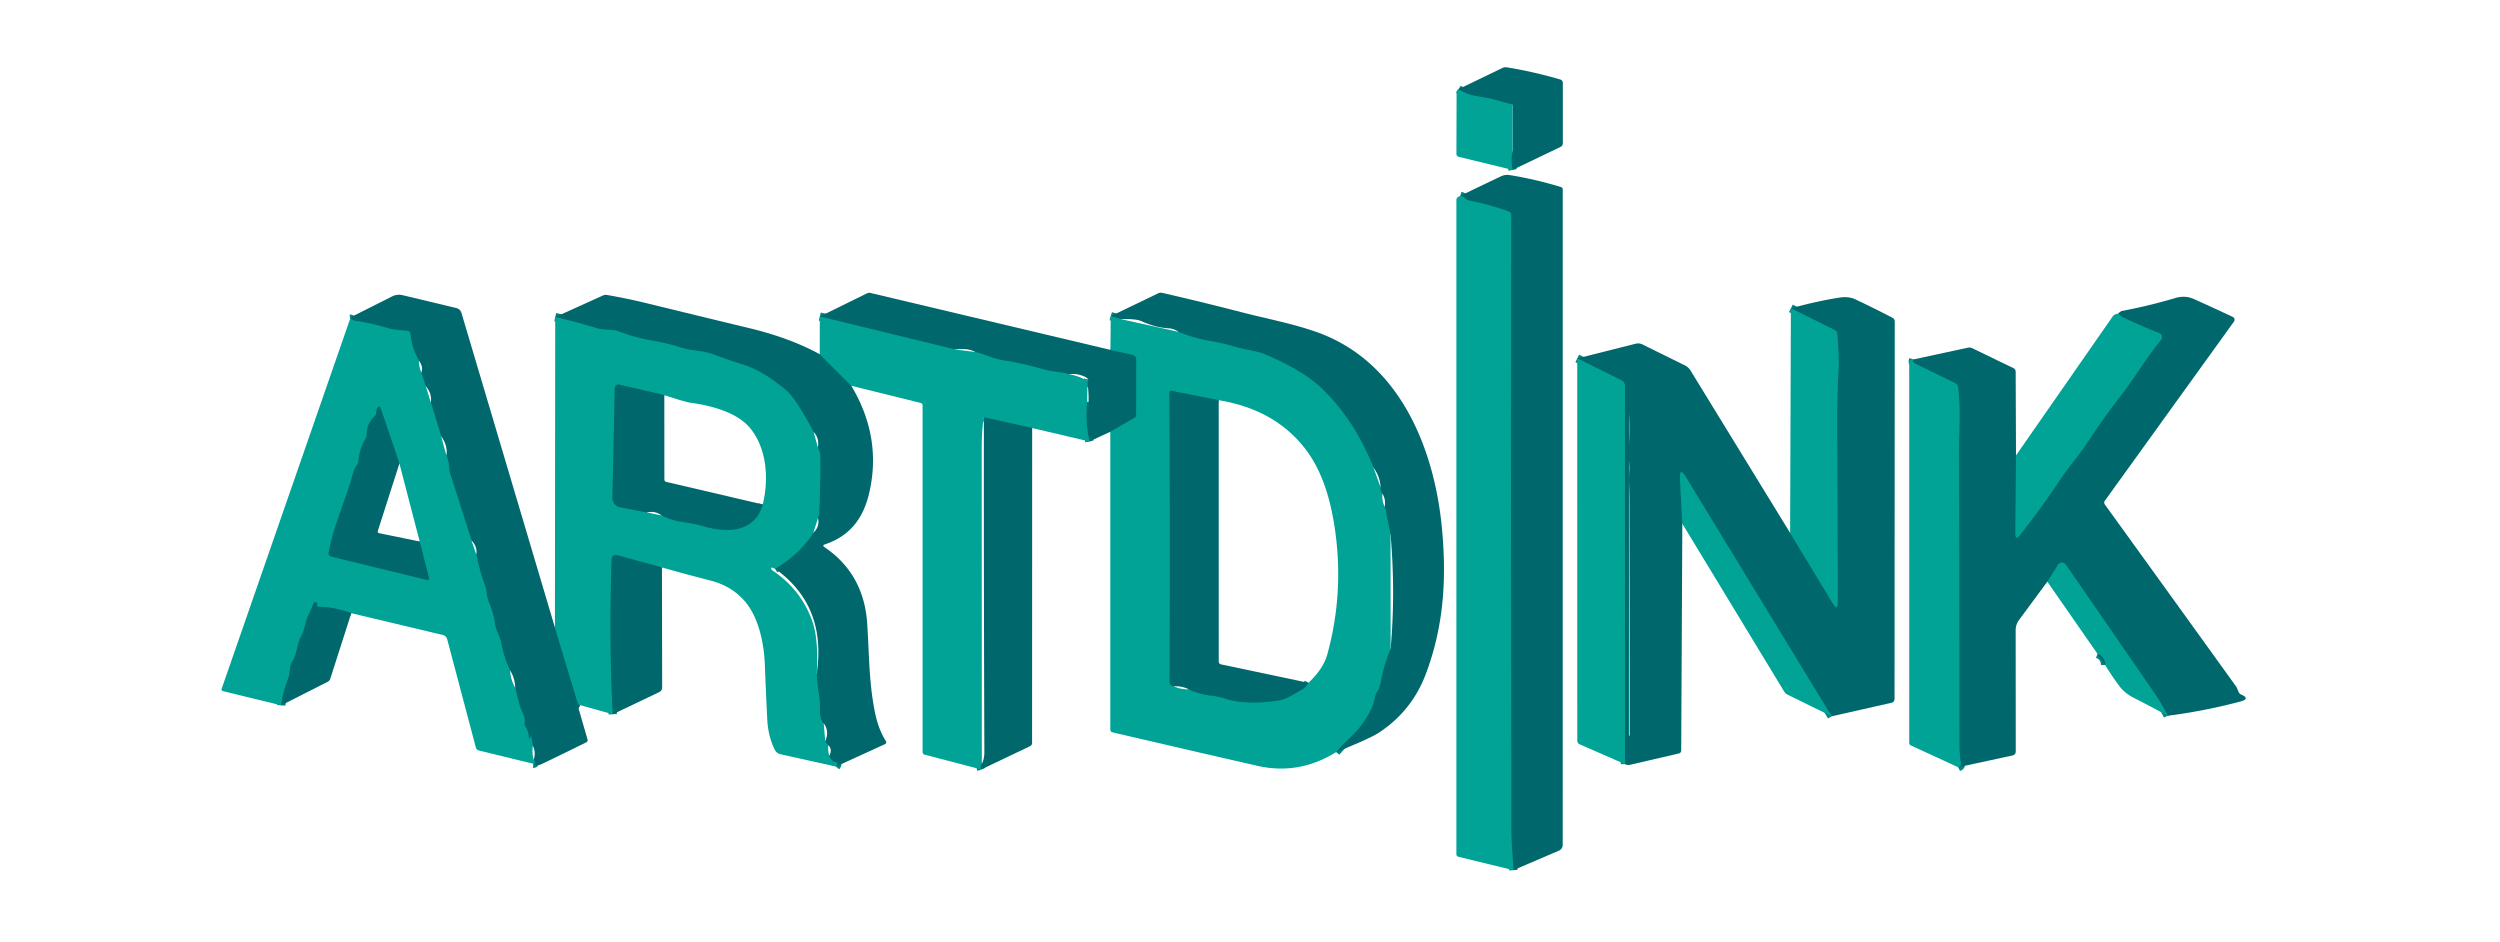 <?xml version="1.0" encoding="UTF-8" standalone="no"?>
<!DOCTYPE svg PUBLIC "-//W3C//DTD SVG 1.1//EN" "http://www.w3.org/Graphics/SVG/1.1/DTD/svg11.dtd">
<svg xmlns="http://www.w3.org/2000/svg" version="1.1" viewBox="0.00 0.00 600.00 226.00">
<g stroke-width="2.00" fill="none" stroke-linecap="butt">
<path stroke="#008681" vector-effect="non-scaling-stroke" d="
  M 363.03 40.78
  Q 362.49 38.12 363.04 36.34"
/>
<path stroke="#008681" vector-effect="non-scaling-stroke" d="
  M 362.99 25.10
  Q 360.53 24.46 358.31 23.81
  Q 357.83 23.67 354.09 23.03
  Q 351.91 22.66 350.02 21.41"
/>
<path stroke="#008681" vector-effect="non-scaling-stroke" d="
  M 363.22 208.84
  Q 362.72 201.73 362.71 199.50
  Q 362.59 125.50 362.68 51.62
  Q 362.68 50.97 362.07 50.76
  Q 357.24 49.02 352.52 48.12
  Q 352.03 48.03 351.68 47.68
  Q 351.14 47.16 350.48 46.98"
/>
<path stroke="#008681" vector-effect="non-scaling-stroke" d="
  M 266.50 83.97
  L 271.74 85.11
  A 1.26 1.26 0.0 0 1 272.73 86.34
  L 272.69 99.56
  Q 272.69 100.05 272.26 100.30
  L 266.47 103.63"
/>
<path stroke="#008681" vector-effect="non-scaling-stroke" d="
  M 261.46 105.95
  Q 260.40 101.19 260.91 96.43"
/>
<path stroke="#008681" vector-effect="non-scaling-stroke" d="
  M 261.00 91.86
  Q 260.35 92.17 261.02 91.48"
/>
<path stroke="#008681" vector-effect="non-scaling-stroke" d="
  M 256.67 89.83
  C 254.58 89.23 252.55 89.28 250.50 88.67
  Q 245.67 87.25 240.69 86.47
  Q 239.12 86.22 237.37 85.55
  Q 235.74 84.92 234.06 84.48"
/>
<path stroke="#008681" vector-effect="non-scaling-stroke" d="
  M 229.20 83.88
  L 196.75 75.97"
/>
<path stroke="#008681" vector-effect="non-scaling-stroke" d="
  M 247.72 102.73
  L 236.13 100.15"
/>
<path stroke="#008681" vector-effect="non-scaling-stroke" d="
  M 235.64 183.31
  Q 235.21 183.89 235.51 184.67"
/>
<path stroke="#008681" vector-effect="non-scaling-stroke" d="
  M 196.74 85.01
  L 204.31 92.59"
/>
<path stroke="#008681" vector-effect="non-scaling-stroke" d="
  M 200.64 183.97
  Q 201.39 183.14 200.36 182.86
  Q 199.88 182.73 199.55 182.35
  Q 199.13 181.87 199.05 181.38"
/>
<path stroke="#008681" vector-effect="non-scaling-stroke" d="
  M 198.82 178.87
  Q 198.29 178.36 198.06 177.89"
/>
<path stroke="#008681" vector-effect="non-scaling-stroke" d="
  M 197.69 173.59
  Q 196.75 172.94 196.78 170.22
  Q 196.80 168.28 196.55 166.81
  Q 196.09 164.17 196.02 161.63"
/>
<path stroke="#008681" vector-effect="non-scaling-stroke" d="
  M 186.02 136.50
  Q 191.83 133.06 195.22 127.84"
/>
<path stroke="#008681" vector-effect="non-scaling-stroke" d="
  M 196.32 124.35
  Q 196.58 123.50 196.63 122.37
  Q 196.91 115.87 196.87 109.37
  Q 196.86 108.77 196.28 107.39"
/>
<path stroke="#008681" vector-effect="non-scaling-stroke" d="
  M 195.29 103.70
  Q 190.95 95.59 188.62 93.63
  Q 183.07 88.95 178.09 87.43
  Q 174.97 86.47 171.62 85.22
  Q 169.53 84.43 167.33 84.20
  Q 165.05 83.96 162.66 83.19
  Q 160.01 82.35 156.37 81.73
  Q 152.35 81.04 148.60 79.58
  C 147.00 78.95 145.17 79.35 143.40 78.82
  Q 138.37 77.29 133.25 76.10"
/>
<path stroke="#008681" vector-effect="non-scaling-stroke" d="
  M 320.68 180.50
  Q 321.91 178.97 324.26 176.77
  Q 327.38 173.84 329.30 169.65
  C 329.86 168.42 329.75 167.22 330.49 166.03
  Q 331.15 164.96 331.44 163.34
  Q 332.17 159.30 333.75 155.65"
/>
<path stroke="#008681" vector-effect="non-scaling-stroke" d="
  M 333.73 128.26
  L 332.34 121.60"
/>
<path stroke="#008681" vector-effect="non-scaling-stroke" d="
  M 331.79 118.51
  Q 331.25 117.86 331.31 116.88"
/>
<path stroke="#008681" vector-effect="non-scaling-stroke" d="
  M 329.64 112.22
  Q 324.83 100.38 316.99 93.01
  Q 312.68 88.95 304.00 85.22
  Q 302.28 84.48 300.20 84.11
  Q 298.15 83.75 296.12 83.15
  Q 293.54 82.39 290.28 81.82
  Q 286.43 81.15 282.81 79.64"
/>
<path stroke="#008681" vector-effect="non-scaling-stroke" d="
  M 269.01 76.60
  L 266.58 75.88"
/>
<path stroke="#008681" vector-effect="non-scaling-stroke" d="
  M 158.87 136.19
  L 148.25 133.28
  Q 146.85 132.90 146.80 134.35
  Q 146.14 153.26 147.07 171.42"
/>
<path stroke="#008681" vector-effect="non-scaling-stroke" d="
  M 133.18 150.60
  L 138.65 168.70
  Q 138.73 168.93 138.94 169.06
  L 139.21 169.22"
/>
<path stroke="#008681" vector-effect="non-scaling-stroke" d="
  M 127.98 183.30
  Q 128.65 183.35 128.08 182.35"
/>
<path stroke="#008681" vector-effect="non-scaling-stroke" d="
  M 127.89 178.98
  L 127.35 176.14
  A 0.03 0.03 0.0 0 1 127.41 176.12
  Q 127.51 176.54 127.32 176.94
  Q 126.96 177.70 126.91 176.86
  Q 126.82 175.47 126.10 174.42
  Q 125.83 174.02 125.88 173.54
  Q 126.02 172.34 125.49 171.27
  C 124.58 169.41 124.14 167.05 123.66 165.06"
/>
<path stroke="#008681" vector-effect="non-scaling-stroke" d="
  M 122.45 160.95
  Q 120.91 157.75 120.27 154.26
  C 120.00 152.80 119.03 151.42 118.80 149.84
  Q 118.40 146.99 117.25 144.35
  C 116.73 143.13 116.88 141.92 116.39 140.56
  Q 115.06 136.85 114.30 133.08"
/>
<path stroke="#008681" vector-effect="non-scaling-stroke" d="
  M 113.16 129.71
  L 107.97 113.50
  Q 107.82 113.03 107.81 112.54
  Q 107.76 110.79 107.12 109.25"
/>
<path stroke="#008681" vector-effect="non-scaling-stroke" d="
  M 105.88 104.71
  L 103.40 96.59"
/>
<path stroke="#008681" vector-effect="non-scaling-stroke" d="
  M 102.19 92.69
  L 101.11 89.38"
/>
<path stroke="#008681" vector-effect="non-scaling-stroke" d="
  M 100.54 86.55
  Q 98.83 83.64 98.50 80.19
  Q 98.44 79.48 97.73 79.41
  C 96.02 79.22 94.60 79.23 92.88 78.71
  Q 89.05 77.54 85.24 77.01
  Q 84.80 76.95 84.47 76.66
  Q 84.24 76.46 84.04 76.49"
/>
<path stroke="#008681" vector-effect="non-scaling-stroke" d="
  M 84.31 147.16
  Q 80.39 145.70 76.44 145.62
  Q 75.88 145.60 76.13 145.10
  Q 76.24 144.89 76.08 144.75
  Q 75.46 144.19 75.19 144.97
  Q 74.74 146.25 74.12 147.39
  C 73.20 149.07 73.27 150.90 72.34 152.56
  C 71.20 154.60 71.43 156.76 70.11 158.86
  C 69.38 160.05 69.71 161.30 69.27 162.50
  Q 67.71 166.70 67.50 169.28"
/>
<path stroke="#008681" vector-effect="non-scaling-stroke" d="
  M 439.59 171.91
  L 404.58 114.47
  Q 403.05 111.96 403.20 114.90
  L 403.76 125.69"
/>
<path stroke="#008681" vector-effect="non-scaling-stroke" d="
  M 389.99 183.39
  L 389.99 92.65
  A 1.55 1.54 13.5 0 0 389.14 91.27
  L 378.54 86.02"
/>
<path stroke="#008681" vector-effect="non-scaling-stroke" d="
  M 429.63 127.90
  L 439.92 144.87
  Q 441.05 146.73 441.05 144.56
  Q 441.02 124.67 440.91 102.94
  Q 440.87 94.68 441.26 88.11
  Q 441.40 85.83 440.93 80.05
  Q 440.88 79.49 440.37 79.24
  L 429.81 74.00"
/>
<path stroke="#008681" vector-effect="non-scaling-stroke" d="
  M 520.25 171.78
  Q 519.04 169.21 516.48 165.51
  Q 506.18 150.57 495.78 135.51
  A 1.10 1.10 0.0 0 0 493.95 135.54
  L 491.36 139.60"
/>
<path stroke="#008681" vector-effect="non-scaling-stroke" d="
  M 469.96 184.14
  Q 470.14 184.05 470.29 183.98
  Q 470.61 183.84 470.59 183.48
  C 470.48 182.09 470.26 180.55 470.25 179.15
  Q 470.24 143.24 470.17 107.32
  C 470.17 103.39 470.58 97.76 469.90 92.84
  A 1.15 1.13 9.5 0 0 469.27 91.97
  L 459.33 87.13
  Q 458.97 86.95 459.10 86.58
  L 459.21 86.27"
/>
<path stroke="#008681" vector-effect="non-scaling-stroke" d="
  M 483.84 109.30
  L 483.71 128.06
  Q 483.69 129.80 484.77 128.43
  Q 489.61 122.30 494.12 115.57
  Q 495.89 112.92 497.69 110.67
  Q 499.36 108.59 501.26 105.74
  Q 505.41 99.50 509.58 94.18
  Q 510.84 92.57 514.05 87.79
  Q 516.21 84.57 518.65 81.53
  A 1.01 1.01 0.0 0 0 518.23 79.95
  Q 513.83 78.25 509.38 76.11
  Q 508.89 75.87 508.45 75.23"
/>
<path stroke="#008681" vector-effect="non-scaling-stroke" d="
  M 505.23 159.60
  Q 505.20 157.66 503.41 156.94"
/>
<path stroke="#008681" vector-effect="non-scaling-stroke" d="
  M 158.78 123.71
  Q 161.18 124.86 163.69 125.25
  Q 166.95 125.75 168.66 126.25
  C 174.35 127.92 181.08 127.93 183.06 121.07"
/>
<path stroke="#008681" vector-effect="non-scaling-stroke" d="
  M 159.44 94.83
  L 148.63 92.32
  A 0.88 0.88 0.0 0 0 147.55 93.16
  L 146.99 119.49
  A 2.24 2.23 6.1 0 0 148.80 121.73
  L 155.24 122.98"
/>
<path stroke="#008681" vector-effect="non-scaling-stroke" d="
  M 285.29 165.44
  Q 287.96 166.64 290.80 166.97
  Q 292.65 167.18 294.28 167.73
  C 297.93 168.97 303.28 168.66 306.86 168.10
  Q 308.26 167.88 309.75 167.04
  Q 311.08 166.27 312.51 165.47
  Q 313.31 165.02 314.02 163.88"
/>
<path stroke="#008681" vector-effect="non-scaling-stroke" d="
  M 292.49 96.05
  L 281.09 93.79
  A 0.35 0.35 0.0 0 0 280.67 94.13
  Q 280.84 128.87 280.71 163.50
  Q 280.70 164.58 281.72 164.71"
/>
<path stroke="#008681" vector-effect="non-scaling-stroke" d="
  M 95.86 111.24
  L 91.43 98.19
  Q 91.04 97.04 90.49 98.13
  Q 90.31 98.50 90.32 98.95
  Q 90.35 99.51 89.93 99.90
  Q 88.02 101.68 88.02 104.17
  A 2.36 2.30 61.1 0 1 87.69 105.37
  Q 86.30 107.71 86.05 110.53
  Q 86.00 111.18 85.61 111.71
  C 84.63 113.07 84.56 114.49 84.04 116.01
  Q 82.50 120.56 80.96 124.92
  Q 79.61 128.76 78.89 132.59
  A 0.88 0.86 12.4 0 0 79.54 133.59
  L 102.48 139.18
  Q 103.10 139.34 102.94 138.69
  L 100.73 129.96"
/>
</g>
<path fill="#00686c" d="
  M 363.03 40.78
  Q 362.49 38.12 363.04 36.34
  L 362.99 25.10
  Q 360.53 24.46 358.31 23.81
  Q 357.83 23.67 354.09 23.03
  Q 351.91 22.66 350.02 21.41
  L 360.57 16.32
  A 1.91 1.86 -52.5 0 1 361.67 16.16
  Q 368.07 17.21 374.41 19.06
  Q 375.08 19.25 375.08 19.95
  L 375.08 34.34
  Q 375.08 34.99 374.49 35.28
  L 363.03 40.78
  Z"
/>
<path fill="#00a396" d="
  M 350.02 21.41
  Q 351.91 22.66 354.09 23.03
  Q 357.83 23.67 358.31 23.81
  Q 360.53 24.46 362.99 25.10
  L 363.04 36.34
  Q 362.49 38.12 363.03 40.78
  L 350.08 37.63
  A 0.71 0.70 6.8 0 1 349.54 36.95
  L 349.58 22.06
  Q 349.59 21.82 349.76 21.66
  Q 349.88 21.55 350.02 21.41
  Z"
/>
<path fill="#00686c" d="
  M 363.22 208.84
  Q 362.72 201.73 362.71 199.50
  Q 362.59 125.50 362.68 51.62
  Q 362.68 50.97 362.07 50.76
  Q 357.24 49.02 352.52 48.12
  Q 352.03 48.03 351.68 47.68
  Q 351.14 47.16 350.48 46.98
  L 360.20 42.33
  A 3.62 3.61 36.6 0 1 362.34 42.02
  Q 368.57 43.03 374.60 44.88
  Q 375.06 45.02 375.06 45.50
  L 375.05 202.78
  A 1.49 1.49 0.0 0 1 374.15 204.15
  L 363.22 208.84
  Z"
/>
<path fill="#00a396" d="
  M 350.48 46.98
  Q 351.14 47.16 351.68 47.68
  Q 352.03 48.03 352.52 48.12
  Q 357.24 49.02 362.07 50.76
  Q 362.68 50.97 362.68 51.62
  Q 362.59 125.50 362.71 199.50
  Q 362.72 201.73 363.22 208.84
  L 350.02 205.63
  Q 349.53 205.50 349.53 205.00
  L 349.53 47.98
  Q 349.53 47.50 349.94 47.27
  L 350.48 46.98
  Z"
/>
<path fill="#00686c" d="
  M 266.50 83.97
  L 271.74 85.11
  A 1.26 1.26 0.0 0 1 272.73 86.34
  L 272.69 99.56
  Q 272.69 100.05 272.26 100.30
  L 266.47 103.63
  L 261.46 105.95
  Q 260.40 101.19 260.91 96.43
  Q 261.15 97.41 261.10 98.17
  Q 261.02 99.31 261.14 98.18
  Q 261.44 95.22 261.00 91.86
  Q 260.35 92.17 261.02 91.48
  Q 261.64 90.78 259.44 90.06
  Q 258.13 89.63 256.67 89.83
  C 254.58 89.23 252.55 89.28 250.50 88.67
  Q 245.67 87.25 240.69 86.47
  Q 239.12 86.22 237.37 85.55
  Q 235.74 84.92 234.06 84.48
  Q 232.33 83.49 229.20 83.88
  L 196.75 75.97
  L 208.03 70.42
  Q 208.48 70.20 208.96 70.32
  L 266.50 83.97
  Z"
/>
<path fill="#00686c" d="
  M 320.68 180.50
  Q 321.91 178.97 324.26 176.77
  Q 327.38 173.84 329.30 169.65
  C 329.86 168.42 329.75 167.22 330.49 166.03
  Q 331.15 164.96 331.44 163.34
  Q 332.17 159.30 333.75 155.65
  Q 334.95 142.25 333.73 128.26
  L 332.34 121.60
  Q 332.62 119.82 331.79 118.51
  Q 331.25 117.86 331.31 116.88
  Q 331.27 114.51 329.64 112.22
  Q 324.83 100.38 316.99 93.01
  Q 312.68 88.95 304.00 85.22
  Q 302.28 84.48 300.20 84.11
  Q 298.15 83.75 296.12 83.15
  Q 293.54 82.39 290.28 81.82
  Q 286.43 81.15 282.81 79.64
  Q 281.86 78.88 280.45 78.80
  C 277.93 78.64 276.01 77.98 273.75 77.01
  Q 272.54 76.50 269.01 76.60
  L 266.58 75.88
  L 278.00 70.38
  A 1.36 1.34 38.3 0 1 278.90 70.28
  Q 288.09 72.38 297.84 74.90
  C 303.88 76.47 310.05 77.61 315.82 79.63
  C 335.53 86.49 344.06 106.90 346.01 126.23
  C 347.25 138.59 346.56 150.15 342.21 161.73
  Q 338.84 170.68 330.88 175.87
  Q 328.66 177.31 320.68 180.50
  Z"
/>
<path fill="#00686c" d="
  M 133.18 150.60
  L 138.65 168.70
  Q 138.73 168.93 138.94 169.06
  L 139.21 169.22
  Q 139.18 169.45 139.04 169.63
  Q 138.82 169.91 138.92 170.25
  L 141.01 177.49
  A 0.56 0.56 0.0 0 1 140.72 178.15
  Q 135.42 180.79 129.95 183.40
  Q 128.85 183.93 127.98 183.30
  Q 128.65 183.35 128.08 182.35
  Q 128.66 180.59 127.89 178.98
  L 127.35 176.14
  A 0.03 0.03 0.0 0 1 127.41 176.12
  Q 127.51 176.54 127.32 176.94
  Q 126.96 177.70 126.91 176.86
  Q 126.82 175.47 126.10 174.42
  Q 125.83 174.02 125.88 173.54
  Q 126.02 172.34 125.49 171.27
  C 124.58 169.41 124.14 167.05 123.66 165.06
  Q 123.56 162.68 122.45 160.95
  Q 120.91 157.75 120.27 154.26
  C 120.00 152.80 119.03 151.42 118.80 149.84
  Q 118.40 146.99 117.25 144.35
  C 116.73 143.13 116.88 141.92 116.39 140.56
  Q 115.06 136.85 114.30 133.08
  Q 114.64 131.24 113.16 129.71
  L 107.97 113.50
  Q 107.82 113.03 107.81 112.54
  Q 107.76 110.79 107.12 109.25
  Q 107.54 107.07 105.88 104.71
  L 103.40 96.59
  Q 103.70 94.42 102.19 92.69
  L 101.11 89.38
  Q 101.67 88.09 100.54 86.55
  Q 98.83 83.64 98.50 80.19
  Q 98.44 79.48 97.73 79.41
  C 96.02 79.22 94.60 79.23 92.88 78.71
  Q 89.05 77.54 85.24 77.01
  Q 84.80 76.95 84.47 76.66
  Q 84.24 76.46 84.04 76.49
  L 84.34 76.21
  Q 84.67 75.90 85.07 75.69
  L 94.12 71.13
  A 3.69 3.67 -51.4 0 1 96.62 70.84
  L 109.54 73.94
  A 1.65 1.64 -1.5 0 1 110.74 75.07
  L 133.18 150.60
  Z"
/>
<path fill="#00686c" d="
  M 196.74 85.01
  L 204.31 92.59
  Q 211.72 104.97 208.60 118.35
  C 207.16 124.52 203.89 128.67 197.98 130.65
  Q 197.25 130.90 197.89 131.33
  Q 207.32 137.71 208.13 149.63
  C 208.63 157.00 208.51 164.18 210.12 171.58
  Q 210.91 175.16 212.62 177.88
  A 0.50 0.49 -28.8 0 1 212.41 178.59
  L 200.64 183.97
  Q 201.39 183.14 200.36 182.86
  Q 199.88 182.73 199.55 182.35
  Q 199.13 181.87 199.05 181.38
  Q 199.82 179.86 198.82 178.87
  Q 198.29 178.36 198.06 177.89
  Q 199.10 175.42 197.69 173.59
  Q 196.75 172.94 196.78 170.22
  Q 196.80 168.28 196.55 166.81
  Q 196.09 164.17 196.02 161.63
  Q 198.43 145.31 186.02 136.50
  Q 191.83 133.06 195.22 127.84
  Q 196.79 126.35 196.32 124.35
  Q 196.58 123.50 196.63 122.37
  Q 196.91 115.87 196.87 109.37
  Q 196.86 108.77 196.28 107.39
  Q 196.71 105.22 195.29 103.70
  Q 190.95 95.59 188.62 93.63
  Q 183.07 88.95 178.09 87.43
  Q 174.97 86.47 171.62 85.22
  Q 169.53 84.43 167.33 84.20
  Q 165.05 83.96 162.66 83.19
  Q 160.01 82.35 156.37 81.73
  Q 152.35 81.04 148.60 79.58
  C 147.00 78.95 145.17 79.35 143.40 78.82
  Q 138.37 77.29 133.25 76.10
  L 144.72 70.91
  Q 145.18 70.71 145.68 70.79
  Q 150.68 71.66 155.52 72.85
  Q 167.10 75.69 179.74 78.73
  Q 189.54 81.08 196.74 85.01
  Z"
/>
<path fill="#00686c" d="
  M 439.59 171.91
  L 404.58 114.47
  Q 403.05 111.96 403.20 114.90
  L 403.76 125.69
  L 403.49 180.09
  Q 403.49 180.70 402.89 180.84
  L 391.16 183.56
  Q 390.77 183.65 390.38 183.52
  L 389.99 183.39
  L 389.99 92.65
  A 1.55 1.54 13.5 0 0 389.14 91.27
  L 378.54 86.02
  L 392.57 82.49
  A 2.41 2.35 50.5 0 1 394.20 82.67
  L 404.40 87.71
  A 3.23 3.16 86.9 0 1 405.73 88.93
  L 429.63 127.90
  L 439.92 144.87
  Q 441.05 146.73 441.05 144.56
  Q 441.02 124.67 440.91 102.94
  Q 440.87 94.68 441.26 88.11
  Q 441.40 85.83 440.93 80.05
  Q 440.88 79.49 440.37 79.24
  L 429.81 74.00
  Q 436.20 72.23 441.51 71.42
  Q 443.69 71.08 445.30 71.85
  Q 450.02 74.09 454.22 76.28
  A 0.97 0.96 -76.4 0 1 454.74 77.14
  L 454.69 167.78
  A 0.90 0.90 0.0 0 1 453.99 168.66
  L 439.59 171.91
  Z
  M 391.02 113.00
  Q 391.09 111.79 390.94 110.63
  Q 390.79 109.47 390.86 108.31
  Q 391.23 102.70 390.85 97.38
  Q 390.85 97.37 390.86 97.37
  Q 390.86 97.37 390.86 97.37
  Q 390.93 97.35 390.93 97.42
  Q 390.83 136.90 390.83 176.41
  Q 390.83 176.57 390.99 176.57
  L 391.00 176.57
  Q 391.13 176.57 391.13 176.44
  Q 391.13 149.28 391.06 120.00
  Q 391.05 118.23 390.99 116.49
  Q 390.93 114.78 391.02 113.00
  Z"
/>
<path fill="#00686c" d="
  M 520.25 171.78
  Q 519.04 169.21 516.48 165.51
  Q 506.18 150.57 495.78 135.51
  A 1.10 1.10 0.0 0 0 493.95 135.54
  L 491.36 139.60
  L 484.57 148.79
  A 4.17 4.13 -27.0 0 0 483.76 151.25
  L 483.78 180.30
  Q 483.78 181.14 482.96 181.32
  L 469.96 184.14
  Q 470.14 184.05 470.29 183.98
  Q 470.61 183.84 470.59 183.48
  C 470.48 182.09 470.26 180.55 470.25 179.15
  Q 470.24 143.24 470.17 107.32
  C 470.17 103.39 470.58 97.76 469.90 92.84
  A 1.15 1.13 9.5 0 0 469.27 91.97
  L 459.33 87.13
  Q 458.97 86.95 459.10 86.58
  L 459.21 86.27
  L 472.27 83.45
  A 1.67 1.65 51.3 0 1 473.37 83.58
  L 483.18 88.33
  Q 483.76 88.61 483.76 89.26
  L 483.84 109.30
  L 483.71 128.06
  Q 483.69 129.80 484.77 128.43
  Q 489.61 122.30 494.12 115.57
  Q 495.89 112.92 497.69 110.67
  Q 499.36 108.59 501.26 105.74
  Q 505.41 99.50 509.58 94.18
  Q 510.84 92.57 514.05 87.79
  Q 516.21 84.57 518.65 81.53
  A 1.01 1.01 0.0 0 0 518.23 79.95
  Q 513.83 78.25 509.38 76.11
  Q 508.89 75.87 508.45 75.23
  Q 508.88 74.71 509.42 74.60
  Q 515.99 73.34 522.02 71.54
  Q 524.42 70.82 526.50 71.75
  Q 531.17 73.85 535.87 76.06
  A 0.75 0.75 0.0 0 1 536.16 77.17
  L 505.15 120.20
  A 0.74 0.74 0.0 0 0 505.15 121.06
  Q 520.89 142.85 536.57 164.62
  Q 536.85 165.00 537.09 165.66
  Q 537.39 166.48 537.77 166.64
  Q 540.26 167.69 537.65 168.38
  Q 529.03 170.66 520.25 171.78
  Z"
/>
<path fill="#00a396" d="
  M 429.81 74.00
  L 440.37 79.24
  Q 440.88 79.49 440.93 80.05
  Q 441.40 85.83 441.26 88.11
  Q 440.87 94.68 440.91 102.94
  Q 441.02 124.67 441.05 144.56
  Q 441.05 146.73 439.92 144.87
  L 429.63 127.90
  L 429.81 74.00
  Z"
/>
<path fill="#00a396" d="
  M 508.45 75.23
  Q 508.89 75.87 509.38 76.11
  Q 513.83 78.25 518.23 79.95
  A 1.01 1.01 0.0 0 1 518.65 81.53
  Q 516.21 84.57 514.05 87.79
  Q 510.84 92.57 509.58 94.18
  Q 505.41 99.50 501.26 105.74
  Q 499.36 108.59 497.69 110.67
  Q 495.89 112.92 494.12 115.57
  Q 489.61 122.30 484.77 128.43
  Q 483.69 129.80 483.71 128.06
  L 483.84 109.30
  L 507.04 75.96
  Q 507.33 75.54 507.81 75.41
  L 508.45 75.23
  Z"
/>
<path fill="#00a396" d="
  M 133.25 76.10
  Q 138.37 77.29 143.40 78.82
  C 145.17 79.35 147.00 78.95 148.60 79.58
  Q 152.35 81.04 156.37 81.73
  Q 160.01 82.35 162.66 83.19
  Q 165.05 83.96 167.33 84.20
  Q 169.53 84.43 171.62 85.22
  Q 174.97 86.47 178.09 87.43
  Q 183.07 88.95 188.62 93.63
  Q 190.95 95.59 195.29 103.70
  L 196.28 107.39
  Q 196.86 108.77 196.87 109.37
  Q 196.91 115.87 196.63 122.37
  Q 196.58 123.50 196.32 124.35
  L 195.22 127.84
  Q 191.83 133.06 186.02 136.50
  L 185.43 136.27
  Q 184.97 136.09 185.12 136.56
  Q 185.18 136.78 185.39 136.91
  Q 192.34 141.56 195.01 149.26
  Q 196.47 153.47 196.02 161.63
  Q 196.09 164.17 196.55 166.81
  Q 196.80 168.28 196.78 170.22
  Q 196.75 172.94 197.69 173.59
  L 198.06 177.89
  Q 198.29 178.36 198.82 178.87
  Q 198.62 180.19 199.05 181.38
  Q 199.13 181.87 199.55 182.35
  Q 199.88 182.73 200.36 182.86
  Q 201.39 183.14 200.64 183.97
  L 187.33 181.02
  A 2.04 2.03 83.3 0 1 185.92 179.90
  Q 184.33 176.62 184.14 172.63
  Q 183.81 165.99 183.56 159.47
  C 183.37 154.54 182.15 148.51 179.05 144.66
  Q 175.85 140.69 170.47 139.32
  Q 164.80 137.87 158.87 136.19
  L 148.25 133.28
  Q 146.85 132.90 146.80 134.35
  Q 146.14 153.26 147.07 171.42
  L 139.21 169.22
  L 138.94 169.06
  Q 138.73 168.93 138.65 168.70
  L 133.18 150.60
  L 133.25 76.10
  Z
  M 155.24 122.98
  L 158.78 123.71
  Q 161.18 124.86 163.69 125.25
  Q 166.95 125.75 168.66 126.25
  C 174.35 127.92 181.08 127.93 183.06 121.07
  C 184.57 114.96 184.04 107.55 179.97 102.68
  C 176.85 98.95 170.72 97.34 165.82 96.67
  Q 164.39 96.47 159.44 94.83
  L 148.63 92.32
  A 0.88 0.88 0.0 0 0 147.55 93.16
  L 146.99 119.49
  A 2.24 2.23 6.1 0 0 148.80 121.73
  L 155.24 122.98
  Z"
/>
<path fill="#00a396" d="
  M 196.75 75.97
  L 229.20 83.88
  L 234.06 84.48
  Q 235.74 84.92 237.37 85.55
  Q 239.12 86.22 240.69 86.47
  Q 245.67 87.25 250.50 88.67
  C 252.55 89.28 254.58 89.23 256.67 89.83
  Q 259.09 90.24 261.02 91.48
  Q 260.35 92.17 261.00 91.86
  L 260.91 96.43
  Q 260.40 101.19 261.46 105.95
  L 247.72 102.73
  L 236.13 100.15
  Q 235.61 102.95 235.61 107.75
  Q 235.62 145.51 235.64 183.31
  Q 235.21 183.89 235.51 184.67
  L 221.91 181.12
  Q 221.42 180.99 221.42 180.49
  L 221.42 97.28
  Q 221.42 96.82 220.98 96.71
  L 204.31 92.59
  L 196.74 85.01
  L 196.75 75.97
  Z"
/>
<path fill="#00a396" d="
  M 266.58 75.88
  L 269.01 76.60
  L 282.81 79.64
  Q 286.43 81.15 290.28 81.82
  Q 293.54 82.39 296.12 83.15
  Q 298.15 83.75 300.20 84.11
  Q 302.28 84.48 304.00 85.22
  Q 312.68 88.95 316.99 93.01
  Q 324.83 100.38 329.64 112.22
  L 331.31 116.88
  Q 331.25 117.86 331.79 118.51
  Q 331.63 120.29 332.34 121.60
  L 333.73 128.26
  L 333.75 155.65
  Q 332.17 159.30 331.44 163.34
  Q 331.15 164.96 330.49 166.03
  C 329.75 167.22 329.86 168.42 329.30 169.65
  Q 327.38 173.84 324.26 176.77
  Q 321.91 178.97 320.68 180.50
  Q 311.74 186.07 301.75 183.79
  Q 284.48 179.84 267.00 175.76
  A 0.68 0.68 0.0 0 1 266.47 175.10
  L 266.47 103.63
  L 272.26 100.30
  Q 272.69 100.05 272.69 99.56
  L 272.73 86.34
  A 1.26 1.26 0.0 0 0 271.74 85.11
  L 266.50 83.97
  L 266.58 75.88
  Z
  M 281.72 164.71
  Q 283.34 165.47 285.29 165.44
  Q 287.96 166.64 290.80 166.97
  Q 292.65 167.18 294.28 167.73
  C 297.93 168.97 303.28 168.66 306.86 168.10
  Q 308.26 167.88 309.75 167.04
  Q 311.08 166.27 312.51 165.47
  Q 313.31 165.02 314.02 163.88
  Q 317.59 160.55 318.57 157.00
  Q 322.66 142.12 320.31 126.52
  Q 318.54 114.72 313.47 107.99
  Q 306.14 98.28 292.49 96.05
  L 281.09 93.79
  A 0.35 0.35 0.0 0 0 280.67 94.13
  Q 280.84 128.87 280.71 163.50
  Q 280.70 164.58 281.72 164.71
  Z"
/>
<path fill="#00a396" d="
  M 84.04 76.49
  Q 84.24 76.46 84.47 76.66
  Q 84.80 76.95 85.24 77.01
  Q 89.05 77.54 92.88 78.71
  C 94.60 79.23 96.02 79.22 97.73 79.41
  Q 98.44 79.48 98.50 80.19
  Q 98.83 83.64 100.54 86.55
  Q 100.56 88.07 101.11 89.38
  L 102.19 92.69
  L 103.40 96.59
  L 105.88 104.71
  L 107.12 109.25
  Q 107.76 110.79 107.81 112.54
  Q 107.82 113.03 107.97 113.50
  L 113.16 129.71
  L 114.30 133.08
  Q 115.06 136.85 116.39 140.56
  C 116.88 141.92 116.73 143.13 117.25 144.35
  Q 118.40 146.99 118.80 149.84
  C 119.03 151.42 120.00 152.80 120.27 154.26
  Q 120.91 157.75 122.45 160.95
  Q 122.56 163.20 123.66 165.06
  C 124.14 167.05 124.58 169.41 125.49 171.27
  Q 126.02 172.34 125.88 173.54
  Q 125.83 174.02 126.10 174.42
  Q 126.82 175.47 126.91 176.86
  Q 126.96 177.70 127.32 176.94
  Q 127.51 176.54 127.41 176.12
  A 0.03 0.03 0.0 0 0 127.35 176.14
  L 127.89 178.98
  Q 127.64 180.78 128.08 182.35
  Q 128.65 183.35 127.98 183.30
  L 114.88 180.10
  A 0.90 0.89 88.8 0 1 114.22 179.46
  L 107.34 153.46
  A 1.51 1.50 89.3 0 0 106.24 152.38
  L 84.31 147.16
  Q 80.39 145.70 76.44 145.62
  Q 75.88 145.60 76.13 145.10
  Q 76.24 144.89 76.08 144.75
  Q 75.46 144.19 75.19 144.97
  Q 74.74 146.25 74.12 147.39
  C 73.20 149.07 73.27 150.90 72.34 152.56
  C 71.20 154.60 71.43 156.76 70.11 158.86
  C 69.38 160.05 69.71 161.30 69.27 162.50
  Q 67.71 166.70 67.50 169.28
  L 53.48 165.86
  A 0.41 0.41 0.0 0 1 53.19 165.33
  L 84.04 76.49
  Z
  M 100.73 129.96
  L 95.86 111.24
  L 91.43 98.19
  Q 91.04 97.04 90.49 98.13
  Q 90.31 98.50 90.32 98.95
  Q 90.35 99.51 89.93 99.90
  Q 88.02 101.68 88.02 104.17
  A 2.36 2.30 61.1 0 1 87.69 105.37
  Q 86.30 107.71 86.05 110.53
  Q 86.00 111.18 85.61 111.71
  C 84.63 113.07 84.56 114.49 84.04 116.01
  Q 82.50 120.56 80.96 124.92
  Q 79.61 128.76 78.89 132.59
  A 0.88 0.86 12.4 0 0 79.54 133.59
  L 102.48 139.18
  Q 103.10 139.34 102.94 138.69
  L 100.73 129.96
  Z"
/>
<path fill="#00a396" d="
  M 389.99 183.39
  L 379.12 178.64
  A 0.95 0.95 0.0 0 1 378.55 177.77
  L 378.54 86.02
  L 389.14 91.27
  A 1.55 1.54 13.5 0 1 389.99 92.65
  L 389.99 183.39
  Z"
/>
<path fill="#00a396" d="
  M 459.21 86.27
  L 459.10 86.58
  Q 458.97 86.95 459.33 87.13
  L 469.27 91.97
  A 1.15 1.13 9.5 0 1 469.90 92.84
  C 470.58 97.76 470.17 103.39 470.17 107.32
  Q 470.24 143.24 470.25 179.15
  C 470.26 180.55 470.48 182.09 470.59 183.48
  Q 470.61 183.84 470.29 183.98
  Q 470.14 184.05 469.96 184.14
  L 458.56 178.88
  A 0.57 0.57 0.0 0 1 458.22 178.36
  Q 458.23 132.69 458.21 87.13
  Q 458.21 86.62 458.44 86.45
  Q 458.70 86.27 459.21 86.27
  Z"
/>
<path fill="#00686c" d="
  M 159.44 94.83
  L 159.45 115.04
  Q 159.45 115.56 159.96 115.67
  L 183.06 121.07
  C 181.08 127.93 174.35 127.92 168.66 126.25
  Q 166.95 125.75 163.69 125.25
  Q 161.18 124.86 158.78 123.71
  Q 157.26 122.55 155.24 122.98
  L 148.80 121.73
  A 2.24 2.23 6.1 0 1 146.99 119.49
  L 147.55 93.16
  A 0.88 0.88 0.0 0 1 148.63 92.32
  L 159.44 94.83
  Z"
/>
<path fill="#00686c" d="
  M 292.49 96.05
  L 292.50 158.77
  A 0.70 0.68 -84.4 0 0 293.05 159.45
  L 314.02 163.88
  Q 313.31 165.02 312.51 165.47
  Q 311.08 166.27 309.75 167.04
  Q 308.26 167.88 306.86 168.10
  C 303.28 168.66 297.93 168.97 294.28 167.73
  Q 292.65 167.18 290.80 166.97
  Q 287.96 166.64 285.29 165.44
  Q 283.76 164.63 281.72 164.71
  Q 280.70 164.58 280.71 163.50
  Q 280.84 128.87 280.67 94.13
  A 0.35 0.35 0.0 0 1 281.09 93.79
  L 292.49 96.05
  Z"
/>
<path fill="#00686c" d="
  M 95.86 111.24
  L 90.69 127.38
  Q 90.54 127.86 91.03 127.97
  L 100.73 129.96
  L 102.94 138.69
  Q 103.10 139.34 102.48 139.18
  L 79.54 133.59
  A 0.88 0.86 12.4 0 1 78.89 132.59
  Q 79.61 128.76 80.96 124.92
  Q 82.50 120.56 84.04 116.01
  C 84.56 114.49 84.63 113.07 85.61 111.71
  Q 86.00 111.18 86.05 110.53
  Q 86.30 107.71 87.69 105.37
  A 2.36 2.30 61.1 0 0 88.02 104.17
  Q 88.02 101.68 89.93 99.90
  Q 90.35 99.51 90.32 98.95
  Q 90.31 98.50 90.49 98.13
  Q 91.04 97.04 91.43 98.19
  L 95.86 111.24
  Z"
/>
<path fill="#00686c" d="
  M 236.13 100.15
  L 247.72 102.73
  L 247.70 178.34
  A 0.81 0.81 0.0 0 1 247.24 179.07
  L 235.51 184.67
  Q 235.21 183.89 235.64 183.31
  Q 236.25 182.14 236.25 180.50
  Q 236.10 140.71 236.13 100.15
  Z"
/>
<path fill="#00a396" d="
  M 439.59 171.91
  L 428.95 166.69
  Q 428.51 166.48 428.25 166.05
  L 403.76 125.69
  L 403.20 114.90
  Q 403.05 111.96 404.58 114.47
  L 439.59 171.91
  Z"
/>
<path fill="#00686c" d="
  M 158.87 136.19
  L 158.92 165.01
  A 1.21 1.21 0.0 0 1 158.23 166.10
  L 147.07 171.42
  Q 146.14 153.26 146.80 134.35
  Q 146.85 132.90 148.25 133.28
  L 158.87 136.19
  Z"
/>
<path fill="#00a396" d="
  M 520.25 171.78
  Q 515.79 169.35 512.14 167.50
  Q 509.93 166.39 508.58 164.57
  Q 506.77 162.12 505.23 159.60
  Q 505.20 157.66 503.41 156.94
  L 491.36 139.60
  L 493.95 135.54
  A 1.10 1.10 0.0 0 1 495.78 135.51
  Q 506.18 150.57 516.48 165.51
  Q 519.04 169.21 520.25 171.78
  Z"
/>
<path fill="#00686c" d="
  M 84.31 147.16
  L 79.26 162.91
  Q 79.11 163.39 78.66 163.62
  L 67.50 169.28
  Q 67.71 166.70 69.27 162.50
  C 69.71 161.30 69.38 160.05 70.11 158.86
  C 71.43 156.76 71.20 154.60 72.34 152.56
  C 73.27 150.90 73.20 149.07 74.12 147.39
  Q 74.74 146.25 75.19 144.97
  Q 75.46 144.19 76.08 144.75
  Q 76.24 144.89 76.13 145.10
  Q 75.88 145.60 76.44 145.62
  Q 80.39 145.70 84.31 147.16
  Z"
/>
<path fill="#00686c" d="
  M 503.41 156.94
  Q 505.20 157.66 505.23 159.60
  L 503.41 156.94
  Z"
/>
</svg>
